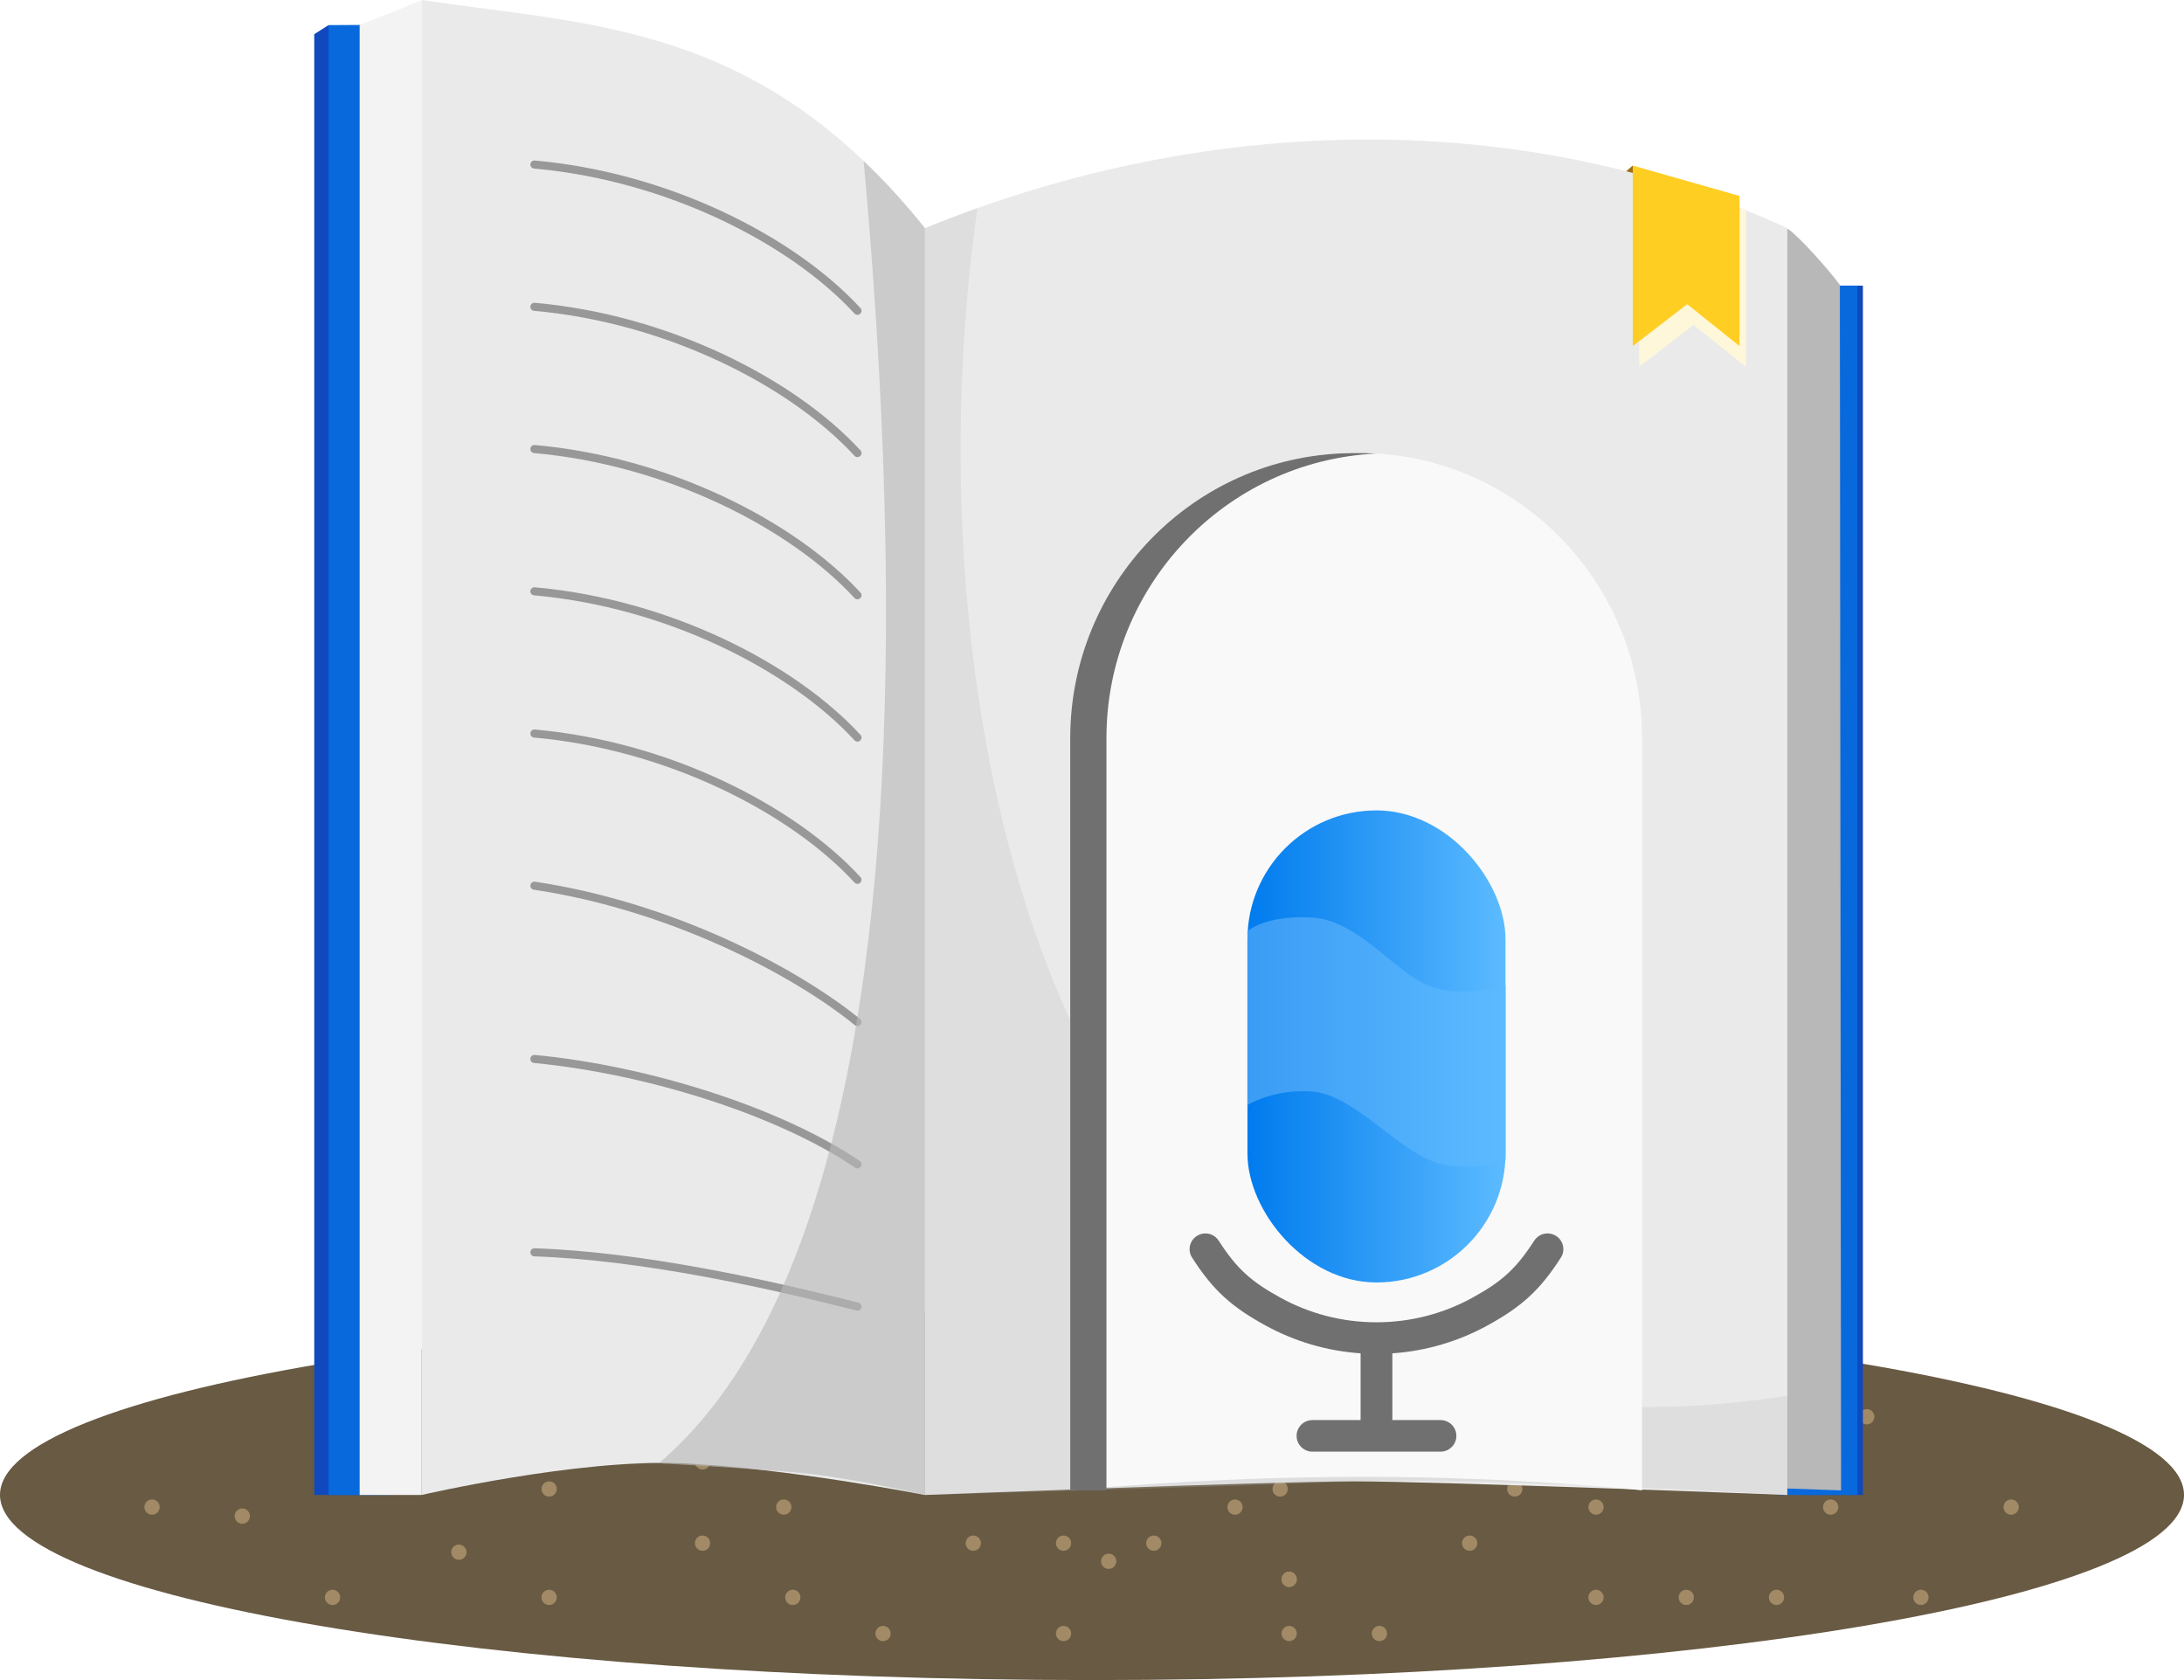 <svg width="546" height="420" viewBox="0 0 546 420" fill="none" xmlns="http://www.w3.org/2000/svg">
<path d="M273 420C423.774 420 546 399.275 546 373.71C546 348.144 423.774 327.419 273 327.419C122.226 327.419 0 348.144 0 373.71C0 399.275 122.226 420 273 420Z" fill="#685A43"/>
<ellipse cx="137.283" cy="372.231" rx="1.911" ry="1.912" fill="#A18A65"/>
<ellipse cx="137.283" cy="399.327" rx="1.911" ry="1.912" fill="#A18A65"/>
<ellipse cx="198.2" cy="399.327" rx="1.911" ry="1.912" fill="#A18A65"/>
<ellipse cx="175.639" cy="365.464" rx="1.911" ry="1.912" fill="#A18A65"/>
<ellipse cx="175.639" cy="385.779" rx="1.911" ry="1.912" fill="#A18A65"/>
<ellipse cx="243.324" cy="385.779" rx="1.911" ry="1.912" fill="#A18A65"/>
<ellipse cx="220.762" cy="408.363" rx="1.911" ry="1.912" fill="#A18A65"/>
<ellipse cx="265.886" cy="408.363" rx="1.911" ry="1.912" fill="#A18A65"/>
<ellipse cx="288.448" cy="385.779" rx="1.911" ry="1.912" fill="#A18A65"/>
<ellipse cx="265.886" cy="385.779" rx="1.911" ry="1.912" fill="#A18A65"/>
<ellipse cx="277.167" cy="390.304" rx="1.911" ry="1.912" fill="#A18A65"/>
<ellipse cx="320.036" cy="372.231" rx="1.911" ry="1.912" fill="#A18A65"/>
<ellipse cx="322.291" cy="394.815" rx="1.911" ry="1.912" fill="#A18A65"/>
<ellipse cx="322.291" cy="394.815" rx="1.911" ry="1.912" fill="#A18A65"/>
<ellipse cx="322.291" cy="408.363" rx="1.911" ry="1.912" fill="#A18A65"/>
<ellipse cx="367.415" cy="385.779" rx="1.911" ry="1.912" fill="#A18A65"/>
<ellipse cx="344.853" cy="408.363" rx="1.911" ry="1.912" fill="#A18A65"/>
<ellipse cx="378.696" cy="372.231" rx="1.911" ry="1.912" fill="#A18A65"/>
<ellipse cx="308.754" cy="376.756" rx="1.911" ry="1.912" fill="#A18A65"/>
<ellipse cx="195.944" cy="376.756" rx="1.911" ry="1.912" fill="#A18A65"/>
<ellipse cx="60.572" cy="379.012" rx="1.911" ry="1.912" fill="#A18A65"/>
<ellipse cx="83.134" cy="399.327" rx="1.911" ry="1.912" fill="#A18A65"/>
<ellipse cx="38.01" cy="376.756" rx="1.911" ry="1.912" fill="#A18A65"/>
<ellipse cx="421.564" cy="399.327" rx="1.911" ry="1.912" fill="#A18A65"/>
<ellipse cx="399.002" cy="376.756" rx="1.911" ry="1.912" fill="#A18A65"/>
<ellipse cx="399.002" cy="399.327" rx="1.911" ry="1.912" fill="#A18A65"/>
<ellipse cx="444.125" cy="399.327" rx="1.911" ry="1.912" fill="#A18A65"/>
<ellipse cx="466.688" cy="354.172" rx="1.911" ry="1.912" fill="#A18A65"/>
<ellipse cx="457.663" cy="376.756" rx="1.911" ry="1.912" fill="#A18A65"/>
<ellipse cx="502.786" cy="376.756" rx="1.911" ry="1.912" fill="#A18A65"/>
<ellipse cx="480.225" cy="399.327" rx="1.911" ry="1.912" fill="#A18A65"/>
<ellipse cx="114.721" cy="388.035" rx="1.911" ry="1.912" fill="#A18A65"/>
<path d="M465.728 71.406H450.902V373.723H465.728V71.406Z" fill="#0F49BD"/>
<path d="M464.35 71.406H449.524L444.471 373.723H464.35V71.406Z" fill="#0869DC"/>
<path d="M460.264 372.581C460.264 372.581 364.591 369.185 341.923 369.185C319.255 369.185 243.669 372.581 243.669 372.581V56.891C308.855 30.452 388.588 33.923 447.131 57.315C449.871 59.293 456.821 66.977 459.964 71.216L460.264 372.581Z" fill="#B8B8B8"/>
<path d="M405.879 43.362L408.191 41.387L408.668 44.008L405.879 43.362Z" fill="#9C6E16"/>
<path d="M446.828 373.725C446.828 373.725 358.736 370.318 338.43 370.318C318.124 370.318 231.246 373.725 231.246 373.725V57.036C303.521 27.49 382.695 27.49 446.828 57.036V373.725Z" fill="#EAEAEA"/>
<path opacity="0.24" d="M244.352 52.039C239.961 53.601 235.59 55.264 231.246 57.041V373.73C231.246 373.73 312.484 371.453 339.558 370.324C366.632 369.194 446.828 373.73 446.828 373.73V348.927C259.687 378.027 226.64 175.516 244.352 52.039Z" fill="#B8B8B8"/>
<path d="M410.518 372.577C410.518 372.577 380.17 369.19 340.686 369.19C301.203 369.19 267.556 372.577 267.556 372.577V184.529C267.556 145.95 298.235 114.2 336.771 113.299C337.349 113.285 337.927 113.274 338.506 113.267C338.759 113.263 339.012 113.26 339.266 113.258C378.604 112.872 410.518 145.134 410.518 184.506V372.577Z" fill="#F9F9F9"/>
<path d="M343.99 113.387C342.427 113.298 340.855 113.241 339.266 113.257C339.013 113.26 338.759 113.262 338.506 113.266C337.927 113.275 337.351 113.286 336.771 113.298C298.235 114.199 267.556 145.951 267.556 184.528V372.576H276.613V184.528C276.614 146.568 306.324 115.24 343.99 113.387Z" fill="#707070"/>
<path d="M105.429 373.727C105.429 373.727 144.397 364.675 170.343 365.804C196.289 366.933 231.245 373.727 231.245 373.727V57.038C190.173 5.782 148.444 6.425 105.429 0V373.727Z" fill="#EAEAEA"/>
<path d="M94.076 373.731H78.558V8.554L82.029 6.344L94.076 6.268V373.731Z" fill="#0F49BD"/>
<path d="M97.671 6.268H82.153V373.733H97.671V6.268Z" fill="#0869DC"/>
<path d="M105.429 373.729H89.911V6.264C93.682 4.765 100.469 2.161 105.429 0V373.729Z" fill="#F3F3F3"/>
<path d="M423.39 81.219L436.474 91.695V52.599C427.8 49.111 418.89 46.125 409.781 43.669V91.695L423.39 81.219Z" fill="#FFF7DA"/>
<path d="M434.883 86.521L421.798 76.045L408.19 86.521V41.387L434.883 48.983V86.521Z" fill="#FFCE23"/>
<path d="M133.601 41.131C166.742 44.068 197.954 59.883 214.365 77.692" stroke="#989898" stroke-width="2.022" stroke-miterlimit="10" stroke-linecap="round"/>
<path d="M133.601 76.699C166.742 79.636 197.954 95.451 214.365 113.26" stroke="#989898" stroke-width="2.022" stroke-miterlimit="10" stroke-linecap="round"/>
<path d="M133.601 112.255C166.742 115.191 197.954 131.007 214.365 148.815" stroke="#989898" stroke-width="2.022" stroke-miterlimit="10" stroke-linecap="round"/>
<path d="M133.601 147.823C166.742 150.759 197.954 166.575 214.365 184.383" stroke="#989898" stroke-width="2.022" stroke-miterlimit="10" stroke-linecap="round"/>
<path d="M133.601 183.378C166.742 186.315 197.954 202.13 214.365 219.939" stroke="#989898" stroke-width="2.022" stroke-miterlimit="10" stroke-linecap="round"/>
<path d="M133.601 221.42C167.223 226.434 198.2 242.393 214.365 255.506" stroke="#989898" stroke-width="2.022" stroke-miterlimit="10" stroke-linecap="round"/>
<path d="M133.601 264.73C162.212 267.465 195.011 277.951 214.365 291.064" stroke="#989898" stroke-width="2.022" stroke-miterlimit="10" stroke-linecap="round"/>
<path d="M133.601 313.064C160.389 313.976 191.367 320.814 214.365 326.634" stroke="#989898" stroke-width="2.022" stroke-miterlimit="10" stroke-linecap="round"/>
<path opacity="0.62" d="M231.245 57.04C226.144 50.673 221.033 45.112 215.91 40.234C224.991 140.583 231.4 309.05 164.702 365.806C164.702 365.806 185.008 366.936 198.545 368.065C212.082 369.194 231.245 373.729 231.245 373.729V57.04Z" fill="#B8B8B8"/>
<path d="M383.557 310.167C384.732 308.334 387.168 307.797 389.011 308.965C390.853 310.133 391.393 312.557 390.219 314.39C384.975 322.561 380.384 326.685 371.846 331.365C364.692 335.286 356.639 337.736 348.088 338.32V355.004H360.122C362.316 355.004 364.091 356.77 364.091 358.952C364.091 361.128 362.316 362.9 360.122 362.9H328.116C325.923 362.9 324.148 361.134 324.148 358.952C324.148 356.77 325.923 355.004 328.116 355.004H340.151V338.32C331.606 337.736 323.547 335.286 316.392 331.365C307.854 326.685 303.264 322.561 298.019 314.39C296.845 312.557 297.385 310.133 299.228 308.965C301.07 307.797 303.507 308.334 304.681 310.167C309.203 317.203 312.802 320.4 320.2 324.456C327.301 328.343 335.454 330.559 344.114 330.559C352.774 330.559 360.928 328.343 368.028 324.456C375.425 320.407 379.03 317.197 383.547 310.167H383.557Z" fill="#707070"/>
<g filter="url(#filter0_i_335_3321)">
<rect x="311.86" y="202.591" width="64.519" height="118.012" rx="32.26" fill="url(#paint0_linear_335_3321)"/>
</g>
<path d="M311.86 232.776C311.86 232.776 316.376 228.7 327.99 229.379C339.603 230.058 348.636 242.965 357.023 246.362C365.411 249.758 376.379 246.362 376.379 246.362V289.837C376.379 289.837 366.056 293.913 357.023 289.837C347.991 285.761 337.668 273.534 327.99 272.854C318.312 272.175 311.86 276.251 311.86 276.251V232.776Z" fill="url(#paint1_linear_335_3321)"/>
<defs>
<filter id="filter0_i_335_3321" x="311.86" y="202.591" width="64.519" height="118.012" filterUnits="userSpaceOnUse" color-interpolation-filters="sRGB">
<feFlood flood-opacity="0" result="BackgroundImageFix"/>
<feBlend mode="normal" in="SourceGraphic" in2="BackgroundImageFix" result="shape"/>
<feColorMatrix in="SourceAlpha" type="matrix" values="0 0 0 0 0 0 0 0 0 0 0 0 0 0 0 0 0 0 127 0" result="hardAlpha"/>
<feOffset/>
<feGaussianBlur stdDeviation="2"/>
<feComposite in2="hardAlpha" operator="arithmetic" k2="-1" k3="1"/>
<feColorMatrix type="matrix" values="0 0 0 0 0 0 0 0 0 0.272 0 0 0 0 0.594 0 0 0 0.5 0"/>
<feBlend mode="normal" in2="shape" result="effect1_innerShadow_335_3321"/>
</filter>
<linearGradient id="paint0_linear_335_3321" x1="311.86" y1="320.603" x2="376.379" y2="320.603" gradientUnits="userSpaceOnUse">
<stop stop-color="#007BEE"/>
<stop offset="1" stop-color="#5CBBFF"/>
</linearGradient>
<linearGradient id="paint1_linear_335_3321" x1="311.86" y1="291.649" x2="376.379" y2="291.649" gradientUnits="userSpaceOnUse">
<stop stop-color="#3B9CF5"/>
<stop offset="1" stop-color="#5CBBFF"/>
</linearGradient>
</defs>
</svg>
